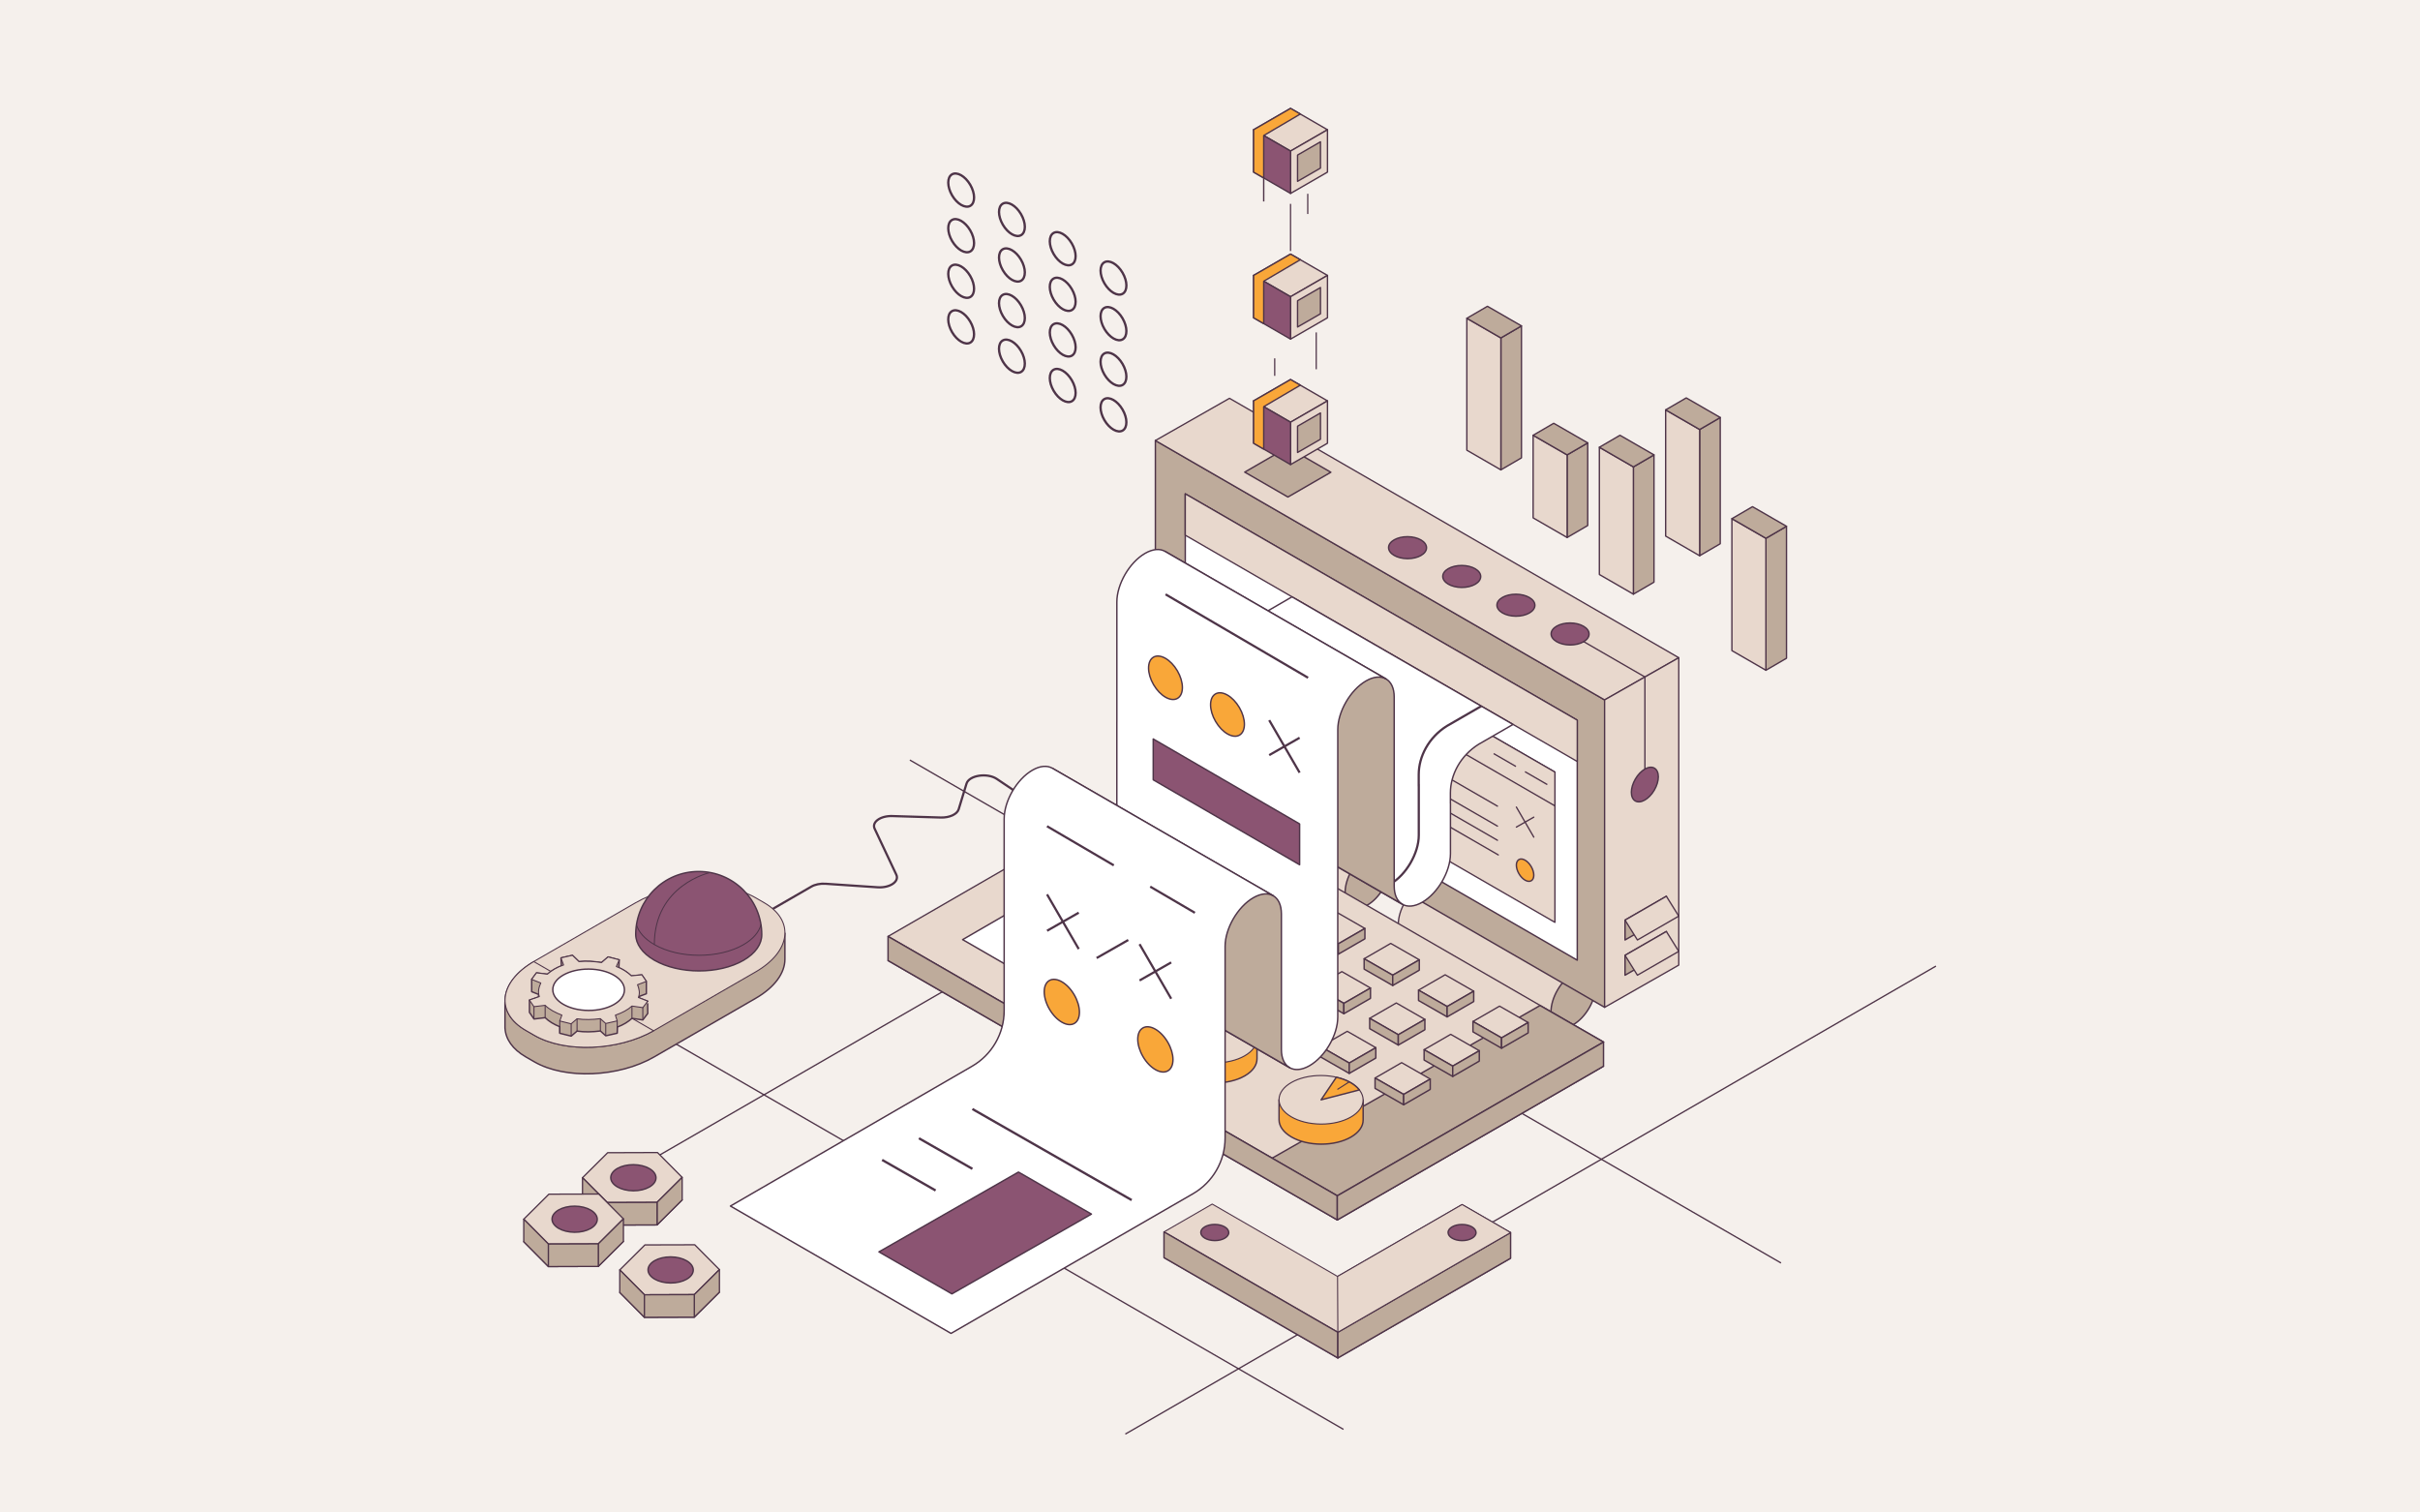 <?xml version="1.0" encoding="UTF-8"?>
<svg xmlns="http://www.w3.org/2000/svg" viewBox="0 0 880 550">
  <defs>
    <style>
      .cls-1, .cls-2, .cls-3, .cls-4, .cls-5, .cls-6, .cls-7, .cls-8, .cls-9, .cls-10, .cls-11, .cls-12, .cls-13, .cls-14, .cls-15, .cls-16, .cls-17, .cls-18, .cls-19, .cls-20, .cls-21, .cls-22, .cls-23 {
        stroke: #4e3448;
      }

      .cls-1, .cls-2, .cls-3, .cls-5, .cls-6, .cls-8, .cls-9, .cls-10, .cls-11, .cls-12, .cls-13, .cls-14, .cls-15, .cls-16, .cls-17, .cls-18, .cls-19, .cls-21, .cls-22, .cls-23 {
        stroke-linejoin: round;
      }

      .cls-1, .cls-5, .cls-8, .cls-11, .cls-12, .cls-14, .cls-16, .cls-17, .cls-18 {
        fill: #e8d8cd;
      }

      .cls-1, .cls-17 {
        stroke-width: .4px;
      }

      .cls-2, .cls-13, .cls-19, .cls-23 {
        stroke-width: .52px;
      }

      .cls-2, .cls-15 {
        fill: #f9a739;
      }

      .cls-3 {
        stroke-width: .85px;
      }

      .cls-3, .cls-7, .cls-10, .cls-22 {
        fill: none;
      }

      .cls-4, .cls-7 {
        stroke-width: .81px;
      }

      .cls-4, .cls-7, .cls-20 {
        stroke-miterlimit: 10;
      }

      .cls-4, .cls-20 {
        fill: #f7f3ef;
      }

      .cls-5, .cls-10, .cls-11 {
        stroke-width: .48px;
      }

      .cls-5, .cls-16, .cls-17, .cls-21 {
        stroke-linecap: round;
      }

      .cls-6, .cls-8, .cls-9, .cls-15 {
        stroke-width: .5px;
      }

      .cls-6, .cls-13 {
        fill: #8b5472;
      }

      .cls-9, .cls-19, .cls-21 {
        fill: #beab9b;
      }

      .cls-24 {
        fill: #f5f0ec;
      }

      .cls-12 {
        stroke-width: .45px;
      }

      .cls-14 {
        stroke-width: .38px;
      }

      .cls-16, .cls-21 {
        stroke-width: .47px;
      }

      .cls-18 {
        stroke-width: .37px;
      }

      .cls-20 {
        stroke-width: .85px;
      }

      .cls-22 {
        stroke-width: .35px;
      }

      .cls-23 {
        fill: #fff;
      }
    </style>
  </defs>
  <g id="Layer_2" data-name="Layer 2">
    <rect class="cls-24" x="-24.48" y="-23.94" width="928.95" height="597.89"/>
  </g>
  <g id="Layer_1" data-name="Layer 1">
    <g>
      <line class="cls-11" x1="647.64" y1="459.27" x2="330.86" y2="276.38"/>
      <line class="cls-11" x1="488.54" y1="519.78" x2="236.62" y2="374.33"/>
      <line class="cls-11" x1="524.59" y1="255.63" x2="229.82" y2="425.82"/>
      <line class="cls-11" x1="703.98" y1="351.31" x2="409.21" y2="521.49"/>
      <path class="cls-7" d="m393.19,303.95l-30.71-20.7c-3.49-2.34-10.1-1.32-11.02,1.71l-2.85,9.33c-.55,1.81-3.34,3.09-6.52,2.99l-17.64-.53c-4.29-.13-7.52,2.19-6.4,4.59l7.89,16.74c1.17,2.49-2.36,4.87-6.8,4.57l-18.92-1.28c-1.92-.13-3.83.25-5.19,1.04l-24.73,14.28"/>
      <g>
        <path class="cls-11" d="m491.58,329.73l11.36-19.87-55.39-31.84s-.1-.06-.15-.08l-.11-.06h0c-1.45-.72-3.4-.56-5.56.68-4.48,2.59-8.12,8.86-8.12,14.01,0,2.46.84,4.21,2.2,5.09h0s.1.07.1.07c.05.03.11.06.16.09l55.51,31.92Z"/>
        <ellipse class="cls-19" cx="497.26" cy="319.8" rx="11.45" ry="6.61" transform="translate(-29.78 587.68) rotate(-59.69)"/>
      </g>
      <g>
        <path class="cls-11" d="m566.45,373.23l11.36-19.87-55.39-31.84s-.1-.06-.15-.08l-.11-.06h0c-1.45-.72-3.4-.56-5.56.68-4.48,2.59-8.12,8.86-8.12,14.01,0,2.46.84,4.21,2.2,5.09h0s.1.07.1.07c.05.03.11.06.16.09l55.51,31.92Z"/>
        <ellipse class="cls-19" cx="572.12" cy="363.29" rx="11.45" ry="6.61" transform="translate(-30.25 673.85) rotate(-59.69)"/>
      </g>
      <polygon class="cls-11" points="486.29 443.62 322.93 349.3 419.74 293.4 583.1 387.72 486.29 443.62"/>
      <polygon class="cls-11" points="486.3 434.83 322.93 340.51 419.74 284.61 583.11 378.93 486.3 434.83"/>
      <polygon class="cls-19" points="560.01 365.65 462.55 421.18 486.29 434.84 583.1 378.94 560.01 365.65"/>
      <polygon class="cls-19" points="322.93 340.52 322.93 349.3 486.29 443.62 486.29 434.84 322.93 340.52"/>
      <polygon class="cls-19" points="583.1 378.94 583.1 387.72 486.29 443.62 486.29 434.84 583.1 378.94"/>
      <g>
        <polygon class="cls-19" points="583.5 366.3 420.14 271.98 420.14 160.19 583.5 254.51 583.5 366.3"/>
        <polygon class="cls-11" points="447.09 144.84 420.14 160.19 583.5 254.51 610.46 239.17 447.09 144.84"/>
        <polygon class="cls-11" points="610.46 350.95 583.5 366.3 583.5 254.51 610.46 239.17 610.46 350.95"/>
        <polygon class="cls-23" points="573.55 349.16 431.01 266.84 431.01 179.58 573.55 261.89 573.55 349.16"/>
      </g>
      <g>
        <polygon class="cls-11" points="464.6 330.53 409.96 298.99 419.63 293.4 474.27 324.95 464.6 330.53"/>
        <polygon class="cls-19" points="409.96 298.99 409.96 302.75 464.6 334.3 464.6 330.53 409.96 298.99"/>
        <polygon class="cls-19" points="474.27 324.95 474.27 328.72 464.6 334.3 464.6 330.53 474.27 324.95"/>
      </g>
      <g>
        <polygon class="cls-11" points="448.23 341.63 393.58 310.08 403.25 304.5 457.9 336.05 448.23 341.63"/>
        <polygon class="cls-19" points="393.58 310.08 393.58 313.85 448.23 345.4 448.23 341.63 393.58 310.08"/>
        <polygon class="cls-19" points="457.9 336.05 457.9 339.82 448.23 345.4 448.23 341.63 457.9 336.05"/>
      </g>
      <g>
        <polygon class="cls-11" points="431.85 352.73 377.21 321.18 386.88 315.6 441.52 347.15 431.85 352.73"/>
        <polygon class="cls-19" points="377.21 321.18 377.21 324.95 431.85 356.5 431.85 352.73 377.21 321.18"/>
        <polygon class="cls-19" points="441.52 347.15 441.52 350.92 431.85 356.5 431.85 352.73 441.52 347.15"/>
      </g>
      <g>
        <polygon class="cls-11" points="486.66 343.2 476.26 337.24 485.93 331.66 496.33 337.62 486.66 343.2"/>
        <polygon class="cls-19" points="476.26 337.24 476.26 341.01 486.66 346.97 486.66 343.2 476.26 337.24"/>
        <polygon class="cls-19" points="496.33 337.62 496.33 341.39 486.66 346.97 486.66 343.2 496.33 337.62"/>
      </g>
      <g>
        <polygon class="cls-11" points="506.44 354.61 496.05 348.64 505.72 343.06 516.11 349.02 506.44 354.61"/>
        <polygon class="cls-19" points="496.05 348.64 496.05 352.41 506.44 358.37 506.44 354.61 496.05 348.64"/>
        <polygon class="cls-19" points="516.11 349.02 516.11 352.79 506.44 358.37 506.44 354.61 516.11 349.02"/>
      </g>
      <g>
        <polygon class="cls-11" points="526.23 366.01 515.83 360.05 525.5 354.47 535.9 360.43 526.23 366.01"/>
        <polygon class="cls-19" points="515.83 360.05 515.83 363.82 526.23 369.78 526.23 366.01 515.83 360.05"/>
        <polygon class="cls-19" points="535.9 360.43 535.9 364.2 526.23 369.78 526.23 366.01 535.9 360.43"/>
      </g>
      <g>
        <polygon class="cls-11" points="546.02 377.41 535.62 371.45 545.29 365.87 555.69 371.83 546.02 377.41"/>
        <polygon class="cls-19" points="535.62 371.45 535.62 375.22 546.02 381.18 546.02 377.41 535.62 371.45"/>
        <polygon class="cls-19" points="555.69 371.83 555.69 375.6 546.02 381.18 546.02 377.41 555.69 371.83"/>
      </g>
      <g>
        <polygon class="cls-11" points="468.9 353.45 458.5 347.49 468.17 341.91 478.57 347.87 468.9 353.45"/>
        <polygon class="cls-19" points="458.5 347.49 458.5 351.26 468.9 357.22 468.9 353.45 458.5 347.49"/>
        <polygon class="cls-19" points="478.57 347.87 478.57 351.64 468.9 357.22 468.9 353.45 478.57 347.87"/>
      </g>
      <g>
        <polygon class="cls-11" points="488.68 364.86 478.29 358.9 487.96 353.32 498.36 359.28 488.68 364.86"/>
        <polygon class="cls-19" points="478.29 358.9 478.29 362.67 488.68 368.63 488.68 364.86 478.29 358.9"/>
        <polygon class="cls-19" points="498.36 359.28 498.36 363.04 488.68 368.63 488.68 364.86 498.36 359.28"/>
      </g>
      <g>
        <polygon class="cls-11" points="508.47 376.26 498.07 370.3 507.74 364.72 518.14 370.68 508.47 376.26"/>
        <polygon class="cls-19" points="498.07 370.3 498.07 374.07 508.47 380.03 508.47 376.26 498.07 370.3"/>
        <polygon class="cls-19" points="518.14 370.68 518.14 374.45 508.47 380.03 508.47 376.26 518.14 370.68"/>
      </g>
      <g>
        <polygon class="cls-11" points="528.26 387.67 517.86 381.71 527.53 376.12 537.93 382.08 528.26 387.67"/>
        <polygon class="cls-19" points="517.86 381.71 517.86 385.48 528.26 391.44 528.26 387.67 517.86 381.71"/>
        <polygon class="cls-19" points="537.93 382.08 537.93 385.85 528.26 391.44 528.26 387.67 537.93 382.08"/>
      </g>
      <g>
        <polygon class="cls-11" points="451.06 363.75 440.66 357.79 450.33 352.21 460.73 358.17 451.06 363.75"/>
        <polygon class="cls-19" points="440.66 357.79 440.66 361.56 451.06 367.52 451.06 363.75 440.66 357.79"/>
        <polygon class="cls-19" points="460.73 358.17 460.73 361.94 451.06 367.52 451.06 363.75 460.73 358.17"/>
      </g>
      <g>
        <polygon class="cls-11" points="470.85 375.16 460.45 369.2 470.12 363.61 480.52 369.58 470.85 375.16"/>
        <polygon class="cls-19" points="460.45 369.2 460.45 372.97 470.85 378.93 470.85 375.16 460.45 369.2"/>
        <polygon class="cls-19" points="480.52 369.58 480.52 373.34 470.85 378.93 470.85 375.16 480.52 369.58"/>
      </g>
      <g>
        <polygon class="cls-11" points="490.63 386.56 480.24 380.6 489.91 375.02 500.3 380.98 490.63 386.56"/>
        <polygon class="cls-19" points="480.24 380.6 480.24 384.37 490.63 390.33 490.63 386.56 480.24 380.6"/>
        <polygon class="cls-19" points="500.3 380.98 500.3 384.75 490.63 390.33 490.63 386.56 500.3 380.98"/>
      </g>
      <g>
        <polygon class="cls-11" points="510.42 397.97 500.02 392.01 509.69 386.42 520.09 392.38 510.42 397.97"/>
        <polygon class="cls-19" points="500.02 392.01 500.02 395.78 510.42 401.74 510.42 397.97 500.02 392.01"/>
        <polygon class="cls-19" points="520.09 392.38 520.09 396.15 510.42 401.74 510.42 397.97 520.09 392.38"/>
      </g>
      <polygon class="cls-23" points="404.68 373.23 350.04 341.68 371.09 329.5 425.74 361.05 404.68 373.23"/>
      <g>
        <path class="cls-2" d="m457.09,384.96h0v-7.29h-30.58v7.26h0v.03h0c.02,2.25,1.53,4.5,4.51,6.22,5.99,3.46,15.67,3.48,21.63.04,2.99-1.73,4.47-3.99,4.44-6.26Z"/>
        <ellipse class="cls-1" cx="441.8" cy="377.67" rx="8.83" ry="15.29" transform="translate(61.74 817.41) rotate(-89.69)"/>
        <line class="cls-17" x1="447.86" y1="373.81" x2="452.03" y2="371.14"/>
      </g>
      <g>
        <path class="cls-2" d="m495.69,407.23h0v-7.29h-30.58v7.26h0v.03h0c.02,2.25,1.53,4.5,4.51,6.22,5.99,3.46,15.67,3.48,21.63.04,2.99-1.73,4.47-3.99,4.44-6.26Z"/>
        <ellipse class="cls-1" cx="480.4" cy="399.94" rx="8.83" ry="15.29" transform="translate(77.86 878.16) rotate(-89.69)"/>
        <path class="cls-2" d="m494.32,396.33l-13.92,3.61,5.54-8.21c3.5.79,6.48,2.28,8.38,4.6Z"/>
      </g>
      <polygon class="cls-11" points="573.55 276.91 431.01 194.62 431.01 179.58 573.55 261.89 573.55 276.91"/>
      <g>
        <polygon class="cls-11" points="565.43 335.4 520.86 309.66 520.86 255.03 565.43 280.76 565.43 335.4"/>
        <polygon class="cls-11" points="565.43 293.05 520.86 267.31 520.86 255.03 565.43 280.76 565.43 293.05"/>
        <line class="cls-11" x1="543.15" y1="274.04" x2="551.25" y2="278.72"/>
        <line class="cls-11" x1="554.54" y1="280.62" x2="562.65" y2="285.3"/>
      </g>
      <g>
        <g>
          <line class="cls-5" x1="551.41" y1="293.49" x2="557.74" y2="304.41"/>
          <line class="cls-5" x1="557.74" y1="297.15" x2="551.41" y2="300.76"/>
          <ellipse class="cls-2" cx="554.57" cy="316.42" rx="2.58" ry="4.46" transform="translate(-83.88 323.14) rotate(-30.31)"/>
        </g>
        <line class="cls-5" x1="544.53" y1="293.15" x2="523.9" y2="281.24"/>
        <line class="cls-5" x1="544.53" y1="305.56" x2="523.9" y2="293.65"/>
        <line class="cls-5" x1="544.53" y1="300.41" x2="523.9" y2="288.51"/>
        <line class="cls-5" x1="544.83" y1="310.88" x2="524.2" y2="298.97"/>
      </g>
      <g>
        <g>
          <polygon class="cls-9" points="553.26 166.5 545.77 170.86 545.77 122.88 553.26 118.52 553.26 166.5"/>
          <polygon class="cls-8" points="545.77 170.86 533.4 163.72 533.4 115.74 545.77 122.88 545.77 170.86"/>
          <polygon class="cls-9" points="545.77 122.88 533.4 115.74 540.89 111.38 553.26 118.51 545.77 122.88"/>
        </g>
        <g>
          <polygon class="cls-9" points="577.35 191.1 569.86 195.46 569.86 165.42 577.35 161.05 577.35 191.1"/>
          <polygon class="cls-8" points="569.86 195.46 557.5 188.32 557.5 158.28 569.86 165.42 569.86 195.46"/>
          <polygon class="cls-9" points="569.86 165.41 557.5 158.28 564.99 153.92 577.36 161.05 569.86 165.41"/>
        </g>
        <g>
          <polygon class="cls-9" points="601.45 211.7 593.96 216.06 593.96 169.78 601.45 165.42 601.45 211.7"/>
          <polygon class="cls-8" points="593.96 216.06 581.59 208.92 581.59 162.64 593.96 169.78 593.96 216.06"/>
          <polygon class="cls-9" points="593.96 169.78 581.59 162.64 589.08 158.28 601.45 165.41 593.96 169.78"/>
        </g>
        <g>
          <polygon class="cls-9" points="625.54 197.73 618.05 202.09 618.05 156.19 625.54 151.83 625.54 197.73"/>
          <polygon class="cls-8" points="618.05 202.09 605.69 194.95 605.69 149.05 618.05 156.19 618.05 202.09"/>
          <polygon class="cls-9" points="618.06 156.18 605.69 149.05 613.18 144.69 625.55 151.82 618.06 156.18"/>
        </g>
        <g>
          <polygon class="cls-9" points="649.64 239.36 642.15 243.73 642.15 195.75 649.64 191.38 649.64 239.36"/>
          <polygon class="cls-8" points="642.15 243.73 629.78 236.59 629.78 188.61 642.15 195.75 642.15 243.73"/>
          <polygon class="cls-9" points="642.15 195.74 629.78 188.61 637.27 184.25 649.64 191.38 642.15 195.74"/>
        </g>
      </g>
      <g>
        <ellipse class="cls-3" cx="349.51" cy="69.12" rx="3.82" ry="6.62" transform="translate(12.9 185.84) rotate(-30.31)"/>
        <ellipse class="cls-3" cx="367.97" cy="79.78" rx="3.82" ry="6.62" transform="translate(10.04 196.62) rotate(-30.31)"/>
        <ellipse class="cls-3" cx="386.44" cy="90.44" rx="3.82" ry="6.62" transform="translate(7.18 207.39) rotate(-30.31)"/>
        <ellipse class="cls-3" cx="404.9" cy="101.1" rx="3.82" ry="6.62" transform="translate(4.33 218.17) rotate(-30.31)"/>
        <ellipse class="cls-3" cx="349.51" cy="85.7" rx="3.82" ry="6.62" transform="translate(4.53 188.11) rotate(-30.31)"/>
        <ellipse class="cls-3" cx="367.97" cy="96.36" rx="3.82" ry="6.62" transform="translate(1.67 198.88) rotate(-30.31)"/>
        <ellipse class="cls-3" cx="386.44" cy="107.02" rx="3.82" ry="6.62" transform="translate(-1.19 209.66) rotate(-30.31)"/>
        <ellipse class="cls-3" cx="404.9" cy="117.68" rx="3.82" ry="6.62" transform="translate(-4.04 220.44) rotate(-30.31)"/>
        <ellipse class="cls-3" cx="349.51" cy="102.28" rx="3.82" ry="6.62" transform="translate(-3.84 190.37) rotate(-30.31)"/>
        <ellipse class="cls-3" cx="367.97" cy="112.94" rx="3.82" ry="6.62" transform="translate(-6.7 201.15) rotate(-30.31)"/>
        <ellipse class="cls-3" cx="386.44" cy="123.6" rx="3.82" ry="6.62" transform="translate(-9.55 211.93) rotate(-30.31)"/>
        <ellipse class="cls-3" cx="404.9" cy="134.26" rx="3.82" ry="6.62" transform="translate(-12.41 222.7) rotate(-30.31)"/>
        <ellipse class="cls-3" cx="349.51" cy="118.86" rx="3.82" ry="6.62" transform="translate(-12.21 192.64) rotate(-30.31)"/>
        <ellipse class="cls-3" cx="367.97" cy="129.52" rx="3.82" ry="6.62" transform="translate(-15.07 203.42) rotate(-30.31)"/>
        <ellipse class="cls-3" cx="386.44" cy="140.18" rx="3.82" ry="6.62" transform="translate(-17.92 214.19) rotate(-30.31)"/>
        <ellipse class="cls-3" cx="404.9" cy="150.84" rx="3.82" ry="6.62" transform="translate(-20.78 224.97) rotate(-30.31)"/>
      </g>
      <g>
        <polygon class="cls-14" points="486.38 473.51 440.81 447.2 423.27 457.33 468.85 483.64 486.49 493.82 504.03 483.7 549.31 457.55 531.67 447.37 486.38 473.51"/>
        <polygon class="cls-14" points="486.38 464.16 440.81 437.85 423.27 447.97 468.85 474.28 486.49 484.47 504.03 474.35 549.31 448.2 531.67 438.01 486.38 464.16"/>
        <polygon class="cls-19" points="423.27 447.97 423.27 457.33 486.49 493.82 486.49 484.47 423.27 447.97"/>
        <polygon class="cls-19" points="549.31 448.2 549.31 457.55 486.49 493.82 486.49 484.47 549.31 448.2"/>
        <ellipse class="cls-13" cx="441.74" cy="448.2" rx="2.93" ry="5.08" transform="translate(-8.85 887.5) rotate(-89.69)"/>
        <polygon class="cls-14" points="486.49 484.47 486.38 464.16 531.67 438.01 549.31 448.2 486.49 484.47"/>
        <ellipse class="cls-13" cx="531.67" cy="448.2" rx="2.93" ry="5.08" transform="translate(80.59 977.44) rotate(-89.69)"/>
      </g>
      <polygon class="cls-19" points="605.95 345.95 590.92 354.62 590.92 347.4 605.95 338.73 605.95 345.95"/>
      <polygon class="cls-19" points="605.95 333.14 590.92 341.81 590.92 334.59 605.95 325.92 605.95 333.14"/>
      <polygon class="cls-11" points="610.46 345.95 595.42 354.62 590.92 347.4 605.95 338.73 610.46 345.95"/>
      <polygon class="cls-11" points="610.46 333.14 595.42 341.81 590.92 334.59 605.95 325.92 610.46 333.14"/>
      <polyline class="cls-10" points="568.73 229.19 598.15 246.17 598.15 284.07"/>
      <ellipse class="cls-13" cx="570.96" cy="230.54" rx="3.99" ry="6.9" transform="translate(337.32 800.24) rotate(-89.69)"/>
      <ellipse class="cls-13" cx="551.25" cy="220.08" rx="3.99" ry="6.9" transform="translate(328.18 770.13) rotate(-89.69)"/>
      <ellipse class="cls-13" cx="531.54" cy="209.62" rx="3.99" ry="6.9" transform="translate(319.05 740.02) rotate(-89.69)"/>
      <ellipse class="cls-13" cx="511.84" cy="199.16" rx="3.99" ry="6.9" transform="translate(309.91 709.91) rotate(-89.69)"/>
      <ellipse class="cls-13" cx="598.13" cy="285.3" rx="6.9" ry="3.99" transform="translate(49.96 657.68) rotate(-59.69)"/>
      <polygon class="cls-19" points="468.33 180.74 452.63 171.68 468.23 162.67 483.94 171.73 468.33 180.74"/>
      <g>
        <polygon class="cls-8" points="469.3 153.53 455.87 145.77 469.29 138.02 482.72 145.77 469.3 153.53"/>
        <polygon class="cls-8" points="482.72 161.18 469.29 168.94 469.29 153.53 482.72 145.77 482.72 161.18"/>
        <polygon class="cls-6" points="469.29 168.94 455.86 161.18 455.86 145.77 469.29 153.53 469.29 168.94"/>
        <polygon class="cls-9" points="480.17 159.73 471.84 164.54 471.84 154.98 480.17 150.17 480.17 159.73"/>
        <polygon class="cls-15" points="459.53 163.3 459.53 147.89 472.84 140.07 469.29 138.02 455.86 145.77 455.86 161.18 459.53 163.3"/>
      </g>
      <g>
        <polygon class="cls-8" points="469.3 107.9 455.87 100.15 469.29 92.4 482.72 100.15 469.3 107.9"/>
        <polygon class="cls-8" points="482.72 115.56 469.29 123.31 469.29 107.9 482.72 100.15 482.72 115.56"/>
        <polygon class="cls-6" points="469.29 123.31 455.86 115.56 455.86 100.15 469.29 107.9 469.29 123.31"/>
        <polygon class="cls-9" points="480.17 114.11 471.84 118.91 471.84 109.36 480.17 104.55 480.17 114.11"/>
        <polygon class="cls-15" points="459.53 117.68 459.53 102.27 472.84 94.44 469.29 92.4 455.86 100.15 455.86 115.56 459.53 117.68"/>
      </g>
      <g>
        <polygon class="cls-8" points="469.3 54.93 455.87 47.17 469.29 39.42 482.72 47.18 469.3 54.93"/>
        <polygon class="cls-8" points="482.72 62.59 469.29 70.34 469.29 54.93 482.72 47.18 482.72 62.59"/>
        <polygon class="cls-6" points="469.29 70.34 455.86 62.59 455.86 47.18 469.29 54.93 469.29 70.34"/>
        <polygon class="cls-9" points="480.17 61.13 471.84 65.94 471.84 56.38 480.17 51.57 480.17 61.13"/>
        <polyline class="cls-15" points="459.53 64.7 459.53 49.29 472.84 41.47 469.29 39.42 455.86 47.18 455.86 62.59 459.53 64.7 459.53 73.26"/>
      </g>
      <line class="cls-12" x1="463.53" y1="130.31" x2="463.53" y2="136.67"/>
      <line class="cls-12" x1="478.63" y1="120.88" x2="478.63" y2="134.28"/>
      <line class="cls-12" x1="469.29" y1="74.14" x2="469.29" y2="91.29"/>
      <line class="cls-12" x1="475.55" y1="70.47" x2="475.55" y2="77.81"/>
      <g>
        <path class="cls-19" d="m285.43,339.38h-5.29c-.69-.52-1.43-1.03-2.25-1.5l-3.15-1.82c-11.17-6.45-30.68-5.64-43.58,1.81l-36.86,21.28c-2.82,1.63-5.08,3.43-6.79,5.33h-3.88v9.46h.02c.22,3.89,2.69,7.58,7.52,10.37l3.15,1.82c11.17,6.45,30.68,5.64,43.58-1.81l36.86-21.28c7.04-4.07,10.65-9.27,10.66-14.2h0v-9.45Z"/>
        <path class="cls-18" d="m194.32,376.52l-3.15-1.82c-11.17-6.45-9.77-17.71,3.13-25.16l36.86-21.28c12.9-7.45,32.41-8.26,43.58-1.81l3.15,1.82c11.17,6.45,9.77,17.71-3.13,25.16l-36.86,21.28c-12.9,7.45-32.41,8.26-43.58,1.81Z"/>
        <path class="cls-13" d="m277,339.83s0,0,0,0c0-12.66-10.26-22.92-22.92-22.92s-22.75,10.1-22.91,22.63c0,.1,0,.19,0,.29,0,0,0,0,0,0h0c.04,3.37,2.29,6.75,6.76,9.33,8.98,5.18,23.49,5.21,32.41.06,4.48-2.59,6.7-5.99,6.66-9.39Z"/>
        <path class="cls-22" d="m231.44,336.28c.77,2.63,2.97,5.16,6.5,7.2,8.97,5.18,23.47,5.21,32.39.06,3.56-2.05,5.69-4.62,6.39-7.3"/>
        <path class="cls-22" d="m258.18,317.31s-20.24,4.39-20.24,26.18"/>
      </g>
      <g>
        <g>
          <path class="cls-23" d="m469.82,217.04s-9.65,5.6-12.49,7.24h0c-5.66,3.27-10.25,11.18-10.25,17.67v14.04h.02v8.05c0,6.49-4.59,14.41-10.25,17.67h0c-2.79,1.61-5.31,1.79-7.16.79l80.34,46.38c1.85,1,4.37.82,7.16-.79,5.66-3.27,10.25-11.18,10.25-17.67v-18.22h-.02v-3.87c0-6.49,3.56-13.48,10.25-17.67h0c2.85-1.65,12.52-7.22,12.52-7.22l-80.36-46.39Z"/>
          <path class="cls-7" d="m505.67,321.42c5.66-3.27,10.25-11.18,10.25-17.67v-18.22h-.02v-3.87c0-6.49,3.56-13.48,10.25-17.67h0c2.85-1.65,12.52-7.22,12.52-7.22"/>
          <path class="cls-19" d="m510,328.84c-1.87-1.05-3.02-3.33-3.02-6.59v-68.8c0-3.22-1.13-5.49-2.96-6.56l-80.36-46.39c1.85,1.06,2.99,3.33,2.99,6.57v68.8c0,3.23,1.14,5.51,2.98,6.57l80.38,46.4Z"/>
          <path class="cls-23" d="m423.64,200.5c-1.86-1.07-4.42-.91-7.26.73h0c-5.66,3.27-10.25,11.18-10.25,17.67v43.58h-.01s0,60.99,0,60.99c0,6.49-4.59,14.4-10.25,17.67h0c-2.79,1.61-5.31,1.79-7.16.79l80.34,46.38c1.85,1,4.37.82,7.16-.79h0c5.66-3.27,10.25-11.18,10.25-17.67v-43.44h.01s0-61.12,0-61.12c0-6.49,4.59-14.41,10.25-17.67h0c2.85-1.65,5.43-1.8,7.28-.72l-80.36-46.39Z"/>
          <path class="cls-19" d="m468.98,388.25c-1.87-1.05-3.02-3.33-3.02-6.59v-49.37c0-3.22-1.13-5.49-2.96-6.56l-80.36-46.39c1.85,1.06,2.99,3.33,2.99,6.57v49.37c0,3.23,1.14,5.51,2.98,6.57l80.38,46.4Z"/>
          <g>
            <ellipse class="cls-2" cx="423.81" cy="246.46" rx="5.01" ry="8.67" transform="translate(-66.45 247.58) rotate(-30.31)"/>
            <ellipse class="cls-2" cx="446.36" cy="259.82" rx="5.01" ry="8.67" transform="translate(-70.11 260.79) rotate(-30.31)"/>
            <line class="cls-4" x1="461.53" y1="261.89" x2="472.59" y2="280.97"/>
            <line class="cls-4" x1="472.59" y1="268.28" x2="461.53" y2="274.59"/>
          </g>
          <line class="cls-4" x1="423.84" y1="216.13" x2="475.66" y2="246.46"/>
        </g>
        <polygon class="cls-13" points="472.59 314.46 419.35 283.57 419.35 268.71 472.59 299.61 472.59 314.46"/>
        <path class="cls-23" d="m382.66,279.35c-1.86-1.07-4.42-.91-7.26.73h0c-5.66,3.27-10.25,11.18-10.25,17.67v69.75c0,8.34-4.44,16.04-11.66,20.22l-87.88,50.85,80.22,46.31,87.98-50.79c7.23-4.17,11.68-11.89,11.68-20.23v-69.73c0-6.49,4.59-14.41,10.25-17.67h0c2.85-1.65,5.43-1.8,7.28-.72l-80.36-46.39Z"/>
        <polygon class="cls-13" points="319.61 455.23 370.35 426.21 396.89 441.49 346.15 470.51 319.61 455.23"/>
        <g>
          <ellipse class="cls-2" cx="420.14" cy="381.6" rx="5.21" ry="9.03" transform="translate(-135.16 264.2) rotate(-30.31)"/>
          <ellipse class="cls-2" cx="386.12" cy="364.35" rx="5.21" ry="9.03" transform="translate(-131.1 244.68) rotate(-30.31)"/>
          <line class="cls-4" x1="380.75" y1="325.25" x2="392.27" y2="345.1"/>
          <line class="cls-4" x1="392.27" y1="331.89" x2="380.75" y2="338.46"/>
          <line class="cls-4" x1="414.38" y1="343.33" x2="425.89" y2="363.18"/>
          <line class="cls-4" x1="425.89" y1="349.97" x2="414.38" y2="356.54"/>
          <line class="cls-4" x1="410.28" y1="341.82" x2="398.77" y2="348.38"/>
        </g>
        <line class="cls-4" x1="418.26" y1="322.42" x2="434.51" y2="331.93"/>
        <line class="cls-4" x1="380.73" y1="300.45" x2="405.02" y2="314.67"/>
        <line class="cls-20" x1="411.52" y1="436.4" x2="353.6" y2="403.28"/>
        <line class="cls-20" x1="353.6" y1="425.04" x2="334.16" y2="413.92"/>
        <line class="cls-20" x1="340.22" y1="432.91" x2="320.77" y2="421.79"/>
      </g>
      <g>
        <polygon class="cls-16" points="248.06 436.34 239.09 427.31 220.97 427.37 211.82 436.45 220.79 445.49 238.92 445.43 248.06 436.34"/>
        <polygon class="cls-16" points="248.06 428.14 239.09 419.11 220.97 419.17 211.82 428.26 220.79 437.29 238.92 437.23 248.06 428.14"/>
        <polygon class="cls-21" points="211.82 428.26 211.82 436.45 220.79 445.49 220.79 437.29 211.82 428.26"/>
        <polygon class="cls-21" points="238.92 437.23 238.92 445.43 248.06 436.34 248.06 428.14 238.92 437.23"/>
        <polygon class="cls-21" points="220.79 437.29 238.92 437.23 238.92 445.43 220.79 445.49 220.79 437.29"/>
        <ellipse class="cls-13" cx="230.33" cy="428.27" rx="4.74" ry="8.22" transform="translate(-199.19 656.28) rotate(-89.69)"/>
      </g>
      <g>
        <polygon class="cls-16" points="261.61 469.88 252.64 460.85 234.51 460.9 225.37 469.99 234.34 479.03 252.47 478.97 261.61 469.88"/>
        <polygon class="cls-16" points="261.61 461.68 252.64 452.65 234.51 452.7 225.37 461.79 234.34 470.83 252.47 470.77 261.61 461.68"/>
        <polygon class="cls-21" points="225.37 461.79 225.37 469.99 234.34 479.03 234.34 470.83 225.37 461.79"/>
        <polygon class="cls-21" points="252.47 470.77 252.47 478.97 261.61 469.88 261.61 461.68 252.47 470.77"/>
        <polygon class="cls-21" points="234.34 470.83 252.47 470.77 252.47 478.97 234.34 479.03 234.34 470.83"/>
        <ellipse class="cls-13" cx="243.88" cy="461.81" rx="4.74" ry="8.22" transform="translate(-219.25 703.18) rotate(-89.69)"/>
      </g>
      <g>
        <polygon class="cls-16" points="226.7 451.43 217.73 442.4 199.6 442.45 190.46 451.54 199.43 460.58 217.56 460.52 226.7 451.43"/>
        <polygon class="cls-16" points="226.7 443.23 217.73 434.2 199.6 434.25 190.46 443.34 199.43 452.38 217.56 452.32 226.7 443.23"/>
        <polygon class="cls-21" points="190.46 443.34 190.46 451.54 199.43 460.58 199.43 452.38 190.46 443.34"/>
        <polygon class="cls-21" points="217.56 452.32 217.56 460.52 226.7 451.43 226.7 443.23 217.56 452.32"/>
        <polygon class="cls-21" points="199.43 452.38 217.56 452.32 217.56 460.52 199.43 460.58 199.43 452.38"/>
        <ellipse class="cls-13" cx="208.97" cy="443.36" rx="4.74" ry="8.22" transform="translate(-235.52 649.92) rotate(-89.69)"/>
      </g>
      <path class="cls-18" d="m237.68,374.83l-43.59-25.17c-12.68,7.45-14,18.61-2.9,25.02l3.15,1.82c11.1,6.41,30.44,5.65,43.34-1.67Z"/>
      <ellipse class="cls-2" cx="214.32" cy="361.36" rx="10.37" ry="17.97" transform="translate(-148.2 573.72) rotate(-89.69)"/>
      <line class="cls-17" x1="486.46" y1="396.08" x2="490.63" y2="393.41"/>
      <g>
        <g>
          <path class="cls-19" d="m204,348.33l4.17-.94,2.38,2.3c2.72-.31,5.6-.05,8.2.34l2.37-2.05,4.06,1.06-.15,2.82c1.81.8,3.29,1.83,4.53,3.02l3.83-.38,1.65,2.41v4.46l-2.57.95c0,.14,0,.29,0,.43,0,.05,0,.09,0,.14l3.07,1.19c-.06-.06,0,4.46,0,4.46l-1.79,2.35-3.95-.58c-1.36,1.25-3.07,2.33-5.3,3.16l-.07,2.25-4.16.93-1.95-1.75c-2.89.37-5.73.46-8.48.05l-2.14,1.82-4.15-1.03v-2.38c-2.14-.86-3.95-1.94-5.31-3.29l-4.07.48-1.65-2.41v-4.46l3.33-1.16s0-.03,0-.05c-.01-.16-.01-.33,0-.5,0-.12-.01-.24,0-.36l-2.52-.99v-4.46l1.76-2.39,3.95.5c1.34-1.16,3.02-2.25,5.1-3.06l-.15-2.87Z"/>
          <path class="cls-18" d="m220.27,372.18l4.17-.94-.66-2.08c2.48-.86,4.55-1.96,6.03-3.32l3.95.57,1.79-2.35-3.41-1.33c.63-1.52.32-3.05-.31-4.65l3.22-1.19-1.65-2.41-3.83.38c-1.45-1.37-3.21-2.55-5.45-3.39l1.07-2.44-4.07-1.05-2.38,2.05c-2.59-.38-5.47-.65-8.2-.34l-2.38-2.3-4.17.94.95,2.58c-2.45.82-4.4,2.04-5.9,3.35l-3.95-.5-1.77,2.39,3.33,1.31c-.72,1.56-1.13,3.29-.53,4.94l-3.61,1.25,1.65,2.41,4.07-.48c1.49,1.48,3.7,2.66,6.09,3.56l-.78,2.12,4.15,1.04,2.14-1.82c2.75.41,5.59.32,8.48-.05l1.95,1.75Z"/>
          <line class="cls-18" x1="207.7" y1="376.75" x2="207.7" y2="372.3"/>
          <line class="cls-18" x1="209.84" y1="374.93" x2="209.84" y2="370.48"/>
          <line class="cls-18" x1="220.27" y1="376.64" x2="220.27" y2="372.18"/>
          <line class="cls-18" x1="218.32" y1="374.88" x2="218.32" y2="370.43"/>
          <line class="cls-18" x1="224.44" y1="375.7" x2="224.44" y2="371.24"/>
          <line class="cls-18" x1="233.75" y1="370.87" x2="233.75" y2="366.41"/>
          <line class="cls-18" x1="229.8" y1="370.29" x2="229.8" y2="365.84"/>
          <line class="cls-18" x1="203.55" y1="375.72" x2="203.55" y2="371.26"/>
          <line class="cls-18" x1="198.24" y1="370.04" x2="198.24" y2="365.59"/>
          <line class="cls-18" x1="194.17" y1="370.53" x2="194.17" y2="366.07"/>
        </g>
        <ellipse class="cls-23" cx="214.04" cy="359.92" rx="7.52" ry="13.03" transform="translate(-147.03 572.01) rotate(-89.69)"/>
      </g>
    </g>
  </g>
</svg>